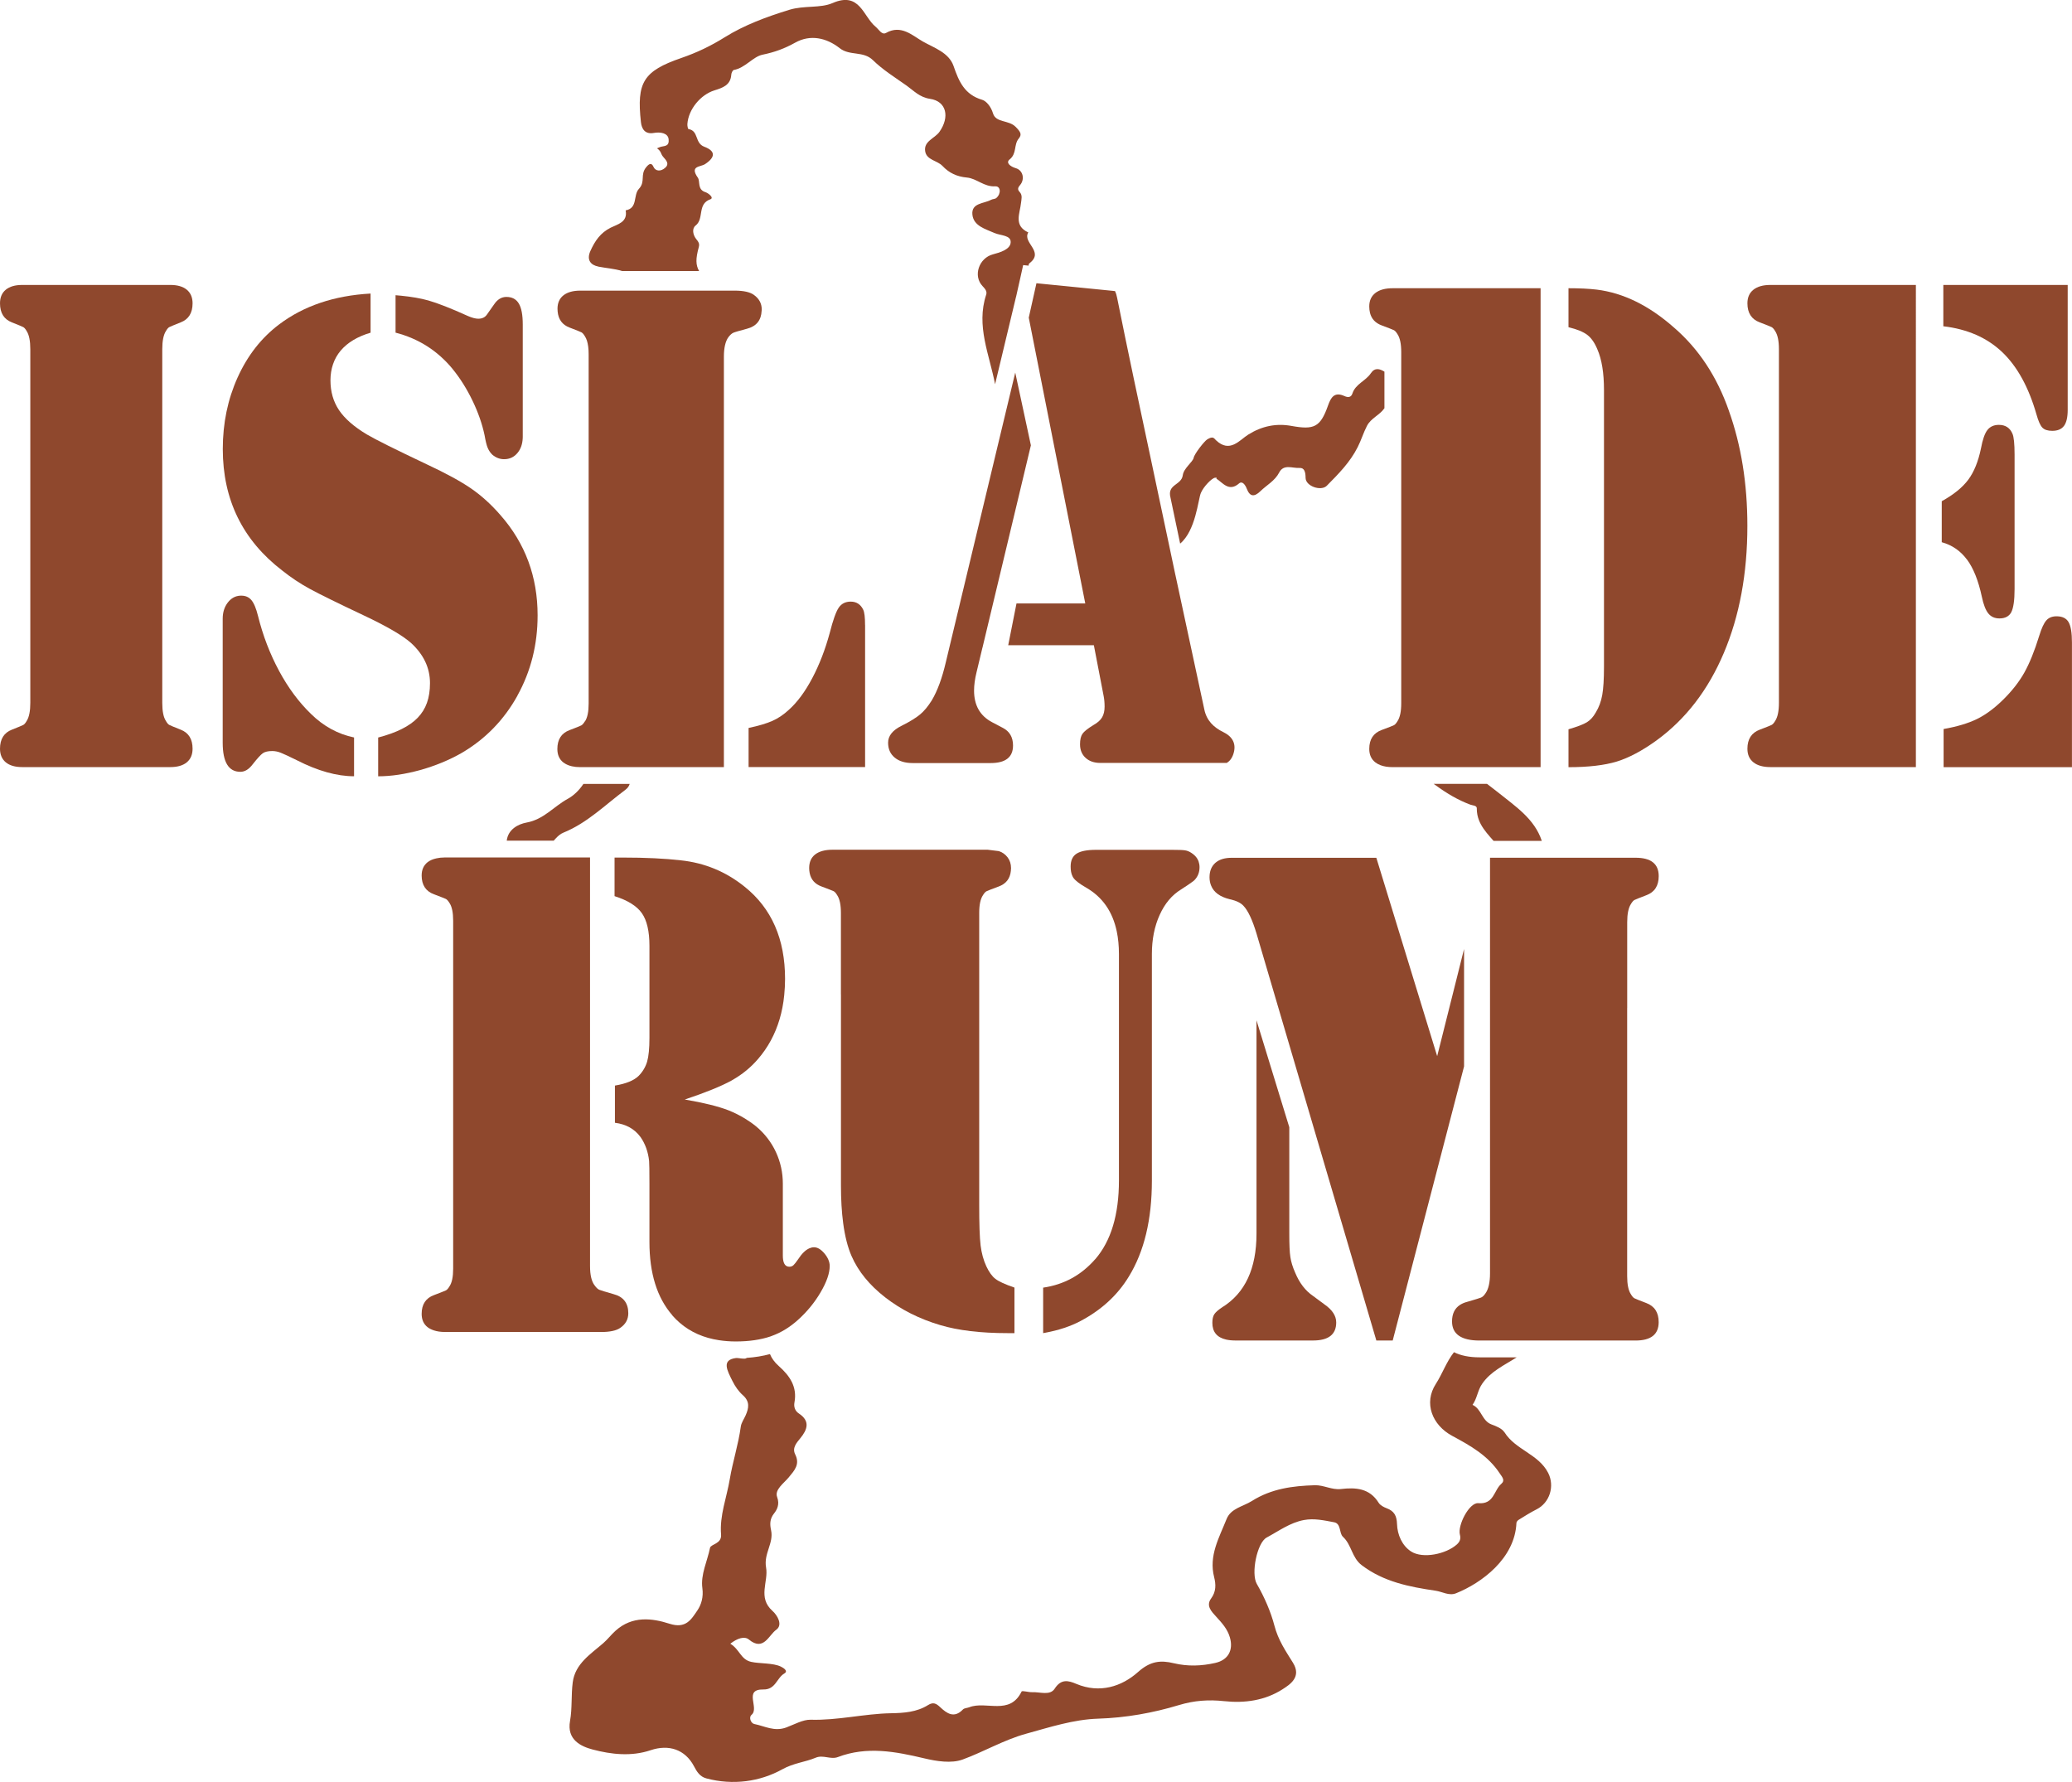 <?xml version="1.0" encoding="UTF-8"?><svg id="Livello_1" xmlns="http://www.w3.org/2000/svg" viewBox="0 0 447.81 385.12"><defs><style>.cls-1{fill:#8f482d;}</style></defs><path class="cls-1" d="M319.17,174.74c0,.95.18,1.78.48,2.55.12.3.25.58.4.86.7,1.29,1.71,2.41,2.75,3.58h10.42c-1.56-4.76-5.71-7.47-9.44-10.47-.79-.63-1.59-1.25-2.4-1.86h-11.54c.14.1.3.2.44.31,2.36,1.72,4.77,3.17,7.47,4.18.56.21,1.43.15,1.43.84Z"/><path class="cls-1" d="M325.15,309.55c-.52-.84-1.78-1.33-2.8-1.71-2.08-.77-2.17-3.38-4.1-4.23.99-1.37,1.09-3.1,2.06-4.52,1.86-2.73,4.83-4.05,7.49-5.75h-8.03c-2.22,0-4.04-.37-5.53-1.11-1.64,2.09-2.5,4.65-3.93,6.87-2.65,4.11-.8,8.88,3.56,11.22,3.89,2.09,7.72,4.24,10.25,8.09.55.83,1.24,1.5.33,2.29-1.61,1.39-1.54,4.46-4.97,4.16-1.95-.17-4.49,4.81-3.96,6.8.23.88.02,1.51-.67,2.13-2.3,2.06-7.34,3.15-9.89,1.5-1.92-1.25-2.96-3.59-3.03-5.94-.06-1.77-.62-2.8-2.25-3.4-.64-.24-1.38-.64-1.72-1.18-1.96-3.16-4.96-3.34-8.15-2.97-1.98.23-3.73-.88-5.65-.82-4.77.14-9.38.74-13.6,3.41-1.92,1.21-4.54,1.57-5.47,3.91-1.59,4-3.88,7.9-2.68,12.56.39,1.54.45,3.1-.66,4.6-1.16,1.58.09,2.83,1.11,3.94,1.22,1.34,2.42,2.63,2.95,4.47.79,2.75-.36,4.88-3.14,5.51-2.99.68-5.96.79-8.98.07-2.85-.69-5.06-.48-7.72,1.89-3.52,3.15-8.3,4.7-13.36,2.57-1.68-.71-3.26-1.15-4.66,1.03-1.01,1.57-3.19.69-4.85.77-.79.04-2.18-.4-2.31-.14-2.57,5.25-7.64,1.96-11.29,3.39-.46.18-1.08.17-1.38.48-1.9,1.99-3.48.87-4.94-.51-.85-.8-1.49-1.13-2.6-.44-2.46,1.54-5.23,1.72-8.07,1.77-5.78.11-11.45,1.57-17.3,1.4-1.66-.05-3.55,1.03-5.27,1.67-2.59.96-4.66-.3-6.94-.75-.18-.04-.37-.17-.49-.31-.46-.53-.51-1.31-.09-1.66,1.79-1.46-1.85-5.57,2.58-5.49,2.63.05,2.86-2.49,4.52-3.46.9-.53-.18-1.2-.75-1.48-1.71-.83-4.61-.61-6.44-1.03-2.26-.52-2.44-2.67-4.49-3.92,1.55-1.2,3.08-1.68,4.03-.89,3.16,2.61,4.29-.99,5.89-2.12,1.47-1.04.29-3.1-.82-4.09-3.24-2.89-.82-6.32-1.37-9.36-.55-3.04,1.69-5.26,1.08-8.06-.26-1.21-.34-2.39.64-3.63.61-.77,1.27-1.92.67-3.54-.59-1.6,1.42-2.95,2.49-4.24,1.24-1.51,2.5-2.81,1.41-4.99-.69-1.38.25-2.44,1.11-3.49,1.51-1.83,2.19-3.7-.31-5.34-.86-.57-1.13-1.46-.96-2.39.64-3.42-1.04-5.78-3.41-7.89-.91-.81-1.53-1.68-1.88-2.56-1.55.42-3.24.7-5.05.82-.19.39-1.82-.03-2.29.03-3.2.4-1.91,2.68-.76,4.99.59,1.18,1.33,2.24,2.26,3.06,1.53,1.37,1.27,2.78.58,4.34-.36.82-.94,1.6-1.05,2.45-.52,3.86-1.75,7.58-2.38,11.35-.66,3.96-2.23,7.86-1.88,11.96.17,2.04-2.23,2.05-2.39,2.88-.58,2.91-2.06,5.75-1.65,8.72.26,1.91-.23,3.56-1.1,4.83-1.3,1.91-2.47,3.98-5.98,2.85-3.79-1.22-8.06-1.76-11.69,1.51-.94.84-1.71,1.87-2.67,2.7-2.7,2.35-6.06,4.42-6.58,8.45-.36,2.76-.09,5.61-.58,8.33-.75,4.11,2.4,5.53,4.9,6.19,4.01,1.06,8.35,1.55,12.51.15,3.93-1.33,7.46-.16,9.37,3.45.64,1.22,1.29,2.27,2.69,2.64,5.74,1.53,11.57.72,16.43-1.98,2.45-1.36,4.88-1.52,7.21-2.5,1.59-.67,3.21.46,4.77-.13,6.26-2.38,12.41-1.21,18.65.27,2.68.64,5.89,1.15,8.32.26,4.62-1.69,8.93-4.26,13.74-5.58,5.12-1.41,10.23-3.08,15.54-3.25,5.98-.19,11.83-1.23,17.45-2.93,3.34-1.01,6.46-1.21,9.74-.86,4.51.49,8.88-.14,12.65-2.55,1.68-1.07,4.17-2.69,2.27-5.75-1.57-2.53-3.19-4.87-4.02-8.06-.74-2.86-2.14-6.12-3.79-8.97-1.3-2.25.06-8.91,2.12-10.02,2.61-1.4,5.06-3.23,8.07-3.79,2.2-.41,4.37.08,6.5.48,1.57.29,1.07,2.36,1.92,3.14,1.89,1.73,1.91,4.51,4.06,6.14,4.76,3.62,10.34,4.69,15.98,5.52,1.45.21,2.9,1.16,4.41.55,5.51-2.21,12.72-7.52,13.05-15.2,0-.24.27-.54.49-.68,1.27-.78,2.52-1.58,3.85-2.25,2.87-1.44,3.97-5.04,2.52-7.88-2.08-4.08-7.07-4.98-9.44-8.78Z"/><path class="cls-1" d="M129.31,57.62c1.74.34,3.43.43,5.14.95h16.64c-.74-1.32-.76-2.62-.06-5.19.19-.71-.08-1.14-.48-1.61-.82-.97-1.05-2.38-.21-3.03,1.89-1.47.3-4.65,3.18-5.67.88-.31-.44-1.35-1.06-1.54-1.81-.57-1.09-2.35-1.64-3.13-1.82-2.61.55-2.27,1.57-2.94,2.22-1.47,2.32-2.81-.18-3.75-2.12-.8-1.15-3.44-3.41-3.82-.14-.02-.27-.73-.24-1.11.23-3.14,2.83-6.31,5.84-7.25,1.75-.55,3.51-1.1,3.65-3.42.02-.35.31-.95.55-.99,2.48-.45,4.12-2.87,6.2-3.3,2.59-.53,4.78-1.33,7.07-2.61,3.29-1.84,6.79-1.02,9.61,1.2,2.18,1.72,5.09.54,7.18,2.59,2.16,2.11,4.79,3.74,7.28,5.5,1.57,1.12,2.8,2.52,5.06,2.86,3.59.53,4.29,3.93,2.04,7.13-1.01,1.43-3.42,2-3.09,4.18.29,1.94,2.61,1.99,3.74,3.19,1.45,1.54,3.14,2.32,5.29,2.51,2.1.19,3.69,2.04,6.12,1.9,1.16-.07,1.33,1.56.23,2.52-.28.24-.78.2-1.13.39-1.55.85-4.31.65-4.04,3.22.26,2.46,2.88,3.11,4.76,3.95,1.32.59,3.62.44,3.51,2.05-.09,1.51-2.28,2.16-3.84,2.57-3.02.8-4.35,4.66-2.22,6.88.53.56,1.01,1.12.77,1.83-2.23,6.75.71,12.97,1.92,19.36l.81-3.37,3.72-15.53v.04s.84-3.74.84-3.74l.7-3.15,1.18.12c0-.23.05-.42.2-.53,3.28-2.53-1.61-4.42-.27-6.65-3.22-1.48-1.81-4.07-1.57-6.4.08-.76.36-1.62-.28-2.32-.49-.53-.46-.89.06-1.5,1.09-1.27.66-3.2-.9-3.66-1.2-.36-2.25-1.18-1.33-1.91,1.58-1.26.85-3.17,1.95-4.49.76-.91.37-1.48-.66-2.53-1.51-1.54-4.28-.84-4.9-2.93-.43-1.46-1.46-2.66-2.33-2.92-3.81-1.12-5.04-3.95-6.19-7.3-1.01-2.92-4.24-3.94-6.62-5.29-2.23-1.26-4.68-3.73-7.97-1.87-.92.52-1.52-.72-2.27-1.34-2.7-2.22-3.39-7.67-9.29-5.11-2.67,1.16-6.12.47-9.35,1.46-4.91,1.51-9.69,3.27-13.94,5.92-3.04,1.9-6.04,3.33-9.4,4.49-8.22,2.83-9.68,5.28-8.73,13.86.16,1.48.89,2.68,2.79,2.34,1.39-.25,3.08,0,3.2,1.39.11,1.3-.46,1.38-1.63,1.59-.19.03-.37.14-.88.34,1.01.72.73,1.18,1.37,1.89.71.79,1.3,1.5.43,2.29-1.02.93-2.15.76-2.56-.17-.45-1.03-1.01-.62-1.56.05-1.41,1.69-.1,3.09-1.6,4.71-1.27,1.37-.18,4.17-2.86,4.64.49,2.56-1.76,3.01-3.21,3.73-2.25,1.12-3.43,2.88-4.41,5.05-.9,2,.15,3.06,1.68,3.36Z"/><path class="cls-1" d="M136.08,169.42h-9.99c-.92,1.38-2.11,2.53-3.42,3.24-2.97,1.62-5.15,4.44-8.88,5.11-1.74.32-3.99,1.43-4.27,3.91h10.15c.13-.15.27-.3.42-.46.47-.51,1.04-1.02,1.67-1.27,5.14-2.08,9.01-5.99,13.35-9.22.51-.38.84-.81.98-1.32Z"/><path class="cls-1" d="M35.84,71.58c.26-.46.5-.75.74-.88.24-.13,1.06-.47,2.47-1.03,1.71-.66,2.57-2.03,2.57-4.12,0-1.27-.42-2.25-1.25-2.94-.84-.69-2.02-1.03-3.57-1.03H4.82c-1.54,0-2.73.34-3.57,1.03-.84.69-1.25,1.67-1.25,2.94,0,2.09.86,3.46,2.57,4.12,1.41.56,2.24.9,2.47,1.03.23.13.48.42.74.88.51.81.77,2.11.77,3.89v76.42c0,1.78-.26,3.08-.77,3.89-.26.46-.5.75-.74.88-.23.13-1.06.47-2.47,1.03-1.71.66-2.57,2.04-2.57,4.12,0,1.27.42,2.25,1.25,2.94.84.69,2.03,1.03,3.57,1.03h31.98c1.54,0,2.73-.34,3.57-1.03.83-.69,1.25-1.67,1.25-2.94,0-2.09-.86-3.46-2.57-4.12-1.41-.56-2.24-.9-2.47-1.03-.23-.12-.48-.42-.74-.88-.52-.81-.77-2.11-.77-3.89v-76.42c0-1.78.26-3.08.77-3.89Z"/><path class="cls-1" d="M97.82,79.75c1.64,2.01,3.07,4.29,4.3,6.84,1.23,2.55,2.09,5.03,2.6,7.43.23,1.32.46,2.27.71,2.83.25.57.58,1.04.99,1.43.77.64,1.61.96,2.53.96,1.18,0,2.15-.45,2.9-1.36.69-.83,1.06-1.88,1.12-3.15,0-.11.01-.23.01-.35v-24.26c0-2.06-.28-3.57-.85-4.52-.57-.96-1.47-1.43-2.69-1.43-1.05,0-1.94.54-2.66,1.62l-1.5,2.13c-.41.64-1.05.96-1.91.96-.59,0-1.34-.2-2.25-.59-3.69-1.67-6.53-2.78-8.53-3.35-1.7-.48-3.67-.81-5.88-1.03-.4-.04-.8-.08-1.22-.11v8.09c4.96,1.28,9.08,3.9,12.35,7.87Z"/><path class="cls-1" d="M60.31,144.98c-1.98-3.68-3.49-7.62-4.54-11.84-.41-1.67-.9-2.83-1.47-3.49-.53-.61-1.24-.92-2.14-.92-.07,0-.14,0-.21,0-1.09.05-2,.55-2.73,1.5-.73.96-1.09,2.12-1.09,3.49v26.76c0,4.22,1.27,6.32,3.82,6.32.96,0,1.85-.54,2.66-1.62,1-1.27,1.73-2.07,2.18-2.39.45-.32,1.14-.48,2.05-.48.59,0,1.21.12,1.84.37.64.25,1.8.79,3.48,1.62,4.5,2.3,8.62,3.46,12.36,3.46v-8.38c-3.5-.73-6.6-2.43-9.29-5.07-2.64-2.55-4.95-5.66-6.93-9.34Z"/><path class="cls-1" d="M111.82,150.34c2.91-5.25,4.37-11.03,4.37-17.35,0-8.38-2.69-15.61-8.05-21.69-2-2.3-4.13-4.23-6.38-5.77-2.25-1.54-5.43-3.27-9.52-5.18-6.73-3.19-11.06-5.34-12.97-6.47-2.78-1.67-4.78-3.42-6.01-5.26-1.23-1.84-1.84-3.98-1.84-6.43s.74-4.69,2.22-6.43c1.48-1.74,3.63-3.03,6.45-3.86v-8.46c-7.87.44-14.47,2.67-19.79,6.69-3.82,2.89-6.8,6.7-8.94,11.43-2.14,4.73-3.21,9.89-3.21,15.48,0,10.93,4.28,19.68,12.83,26.25,1.91,1.52,3.9,2.85,5.97,3.97,2.07,1.13,5.91,3.02,11.5,5.66,5.1,2.4,8.56,4.41,10.38,6.03,2.73,2.5,4.1,5.39,4.1,8.68s-.88,5.63-2.63,7.46c-1.75,1.84-4.61,3.27-8.57,4.3v8.38c2.82,0,5.86-.46,9.11-1.36,3.25-.91,6.24-2.14,8.98-3.71,5.09-2.99,9.1-7.11,12.01-12.35Z"/><path class="cls-1" d="M186.96,135.08c0-1.66-.13-2.77-.4-3.32-.57-1.16-1.47-1.74-2.7-1.74-1.14,0-2.01.44-2.6,1.32-.59.88-1.24,2.71-1.94,5.47-.97,3.57-2.22,6.81-3.76,9.73-1.54,2.92-3.23,5.21-5.07,6.86-1.14,1.06-2.34,1.86-3.59,2.41-1.25.55-2.96,1.06-5.11,1.51v8.45h25.18v-30.71Z"/><path class="cls-1" d="M126.39,155.9c-.26.45-.52.74-.76.87-.24.13-1.09.47-2.54,1.02-1.76.66-2.63,2.01-2.63,4.08,0,1.26.43,2.23,1.28,2.9.14.11.29.21.46.3.82.47,1.88.72,3.21.72h31.04v-88.72c0-.94.08-1.75.24-2.45.16-.72.41-1.31.75-1.77.35-.45.68-.75.99-.91.31-.15,1.32-.45,3.03-.9,2.02-.53,3.06-1.83,3.15-3.89,0-.09.02-.17.02-.26,0-1.31-.57-2.36-1.71-3.17-.83-.6-2.22-.91-4.15-.91h-33.34c-1.58,0-2.8.34-3.66,1.02-.86.68-1.28,1.65-1.28,2.9,0,.21.02.4.03.59.16,1.73,1.02,2.89,2.6,3.48,1.45.55,2.29.89,2.54,1.02.24.13.49.41.76.87.17.26.31.57.43.93.24.75.37,1.72.37,2.91v75.52c0,1.76-.26,3.04-.79,3.85Z"/><path class="cls-1" d="M212.34,139.96l2.12-8.87,5.52-23.05,2.82-11.8-3.38-15.72-4.31,17.98-10.69,44.6c-.8,3.44-1.81,6.2-3.05,8.28-.8,1.27-1.62,2.27-2.49,3-.87.73-2.2,1.56-4.02,2.47-1.95.96-2.92,2.18-2.92,3.65,0,1.37.47,2.44,1.43,3.23.95.79,2.24,1.18,3.88,1.18h16.85c3.23,0,4.84-1.27,4.84-3.8,0-1.77-.73-3.04-2.19-3.8l-2.32-1.22c-2.61-1.37-3.91-3.65-3.91-6.83,0-1.21.18-2.53.53-3.95l1.28-5.34Z"/><path class="cls-1" d="M373.65,88.75c-2.58-7.38-6.53-13.37-11.87-17.97-5.38-4.75-10.94-7.48-16.68-8.19-1.67-.2-3.71-.3-6.11-.3v8.42c1.86.46,3.21,1.01,4.07,1.67.86.66,1.58,1.69,2.17,3.11.95,2.17,1.43,5.11,1.43,8.8v59.82c0,2.68-.13,4.72-.38,6.11-.25,1.39-.71,2.64-1.39,3.75-.54.96-1.19,1.67-1.93,2.12-.75.46-2.07.96-3.97,1.52v8.19c4.29,0,7.77-.41,10.41-1.21,2.64-.81,5.5-2.33,8.58-4.55,6.33-4.6,11.19-10.91,14.58-18.92,3.39-8.01,5.09-17.17,5.09-27.49,0-9.1-1.33-17.39-4-24.87Z"/><path class="cls-1" d="M298.64,70.33c1.47.55,2.34.89,2.6,1.02,0,0,0,0,.01,0,.25.13.51.42.78.87.54.81.81,2.1.81,3.87v75.9c0,1.77-.27,3.06-.81,3.87-.27.45-.53.75-.78.87-.25.13-1.12.47-2.61,1.02-1.81.66-2.71,2.02-2.71,4.1,0,1.26.44,2.24,1.33,2.92.31.24.67.43,1.07.59.74.29,1.64.43,2.69.43h31.94V62.29h-31.94c-1.63,0-2.88.34-3.76,1.02-.88.68-1.33,1.66-1.33,2.92,0,.51.06.97.16,1.39.33,1.31,1.18,2.21,2.55,2.71Z"/><path class="cls-1" d="M382.66,61.58c-1.6,0-2.84.34-3.7,1.03-.87.69-1.3,1.67-1.3,2.94,0,2.09.89,3.46,2.67,4.12,1.47.56,2.32.9,2.57,1.03.24.13.5.42.77.88.53.81.8,2.11.8,3.89v76.42c0,1.78-.27,3.08-.8,3.89-.27.46-.53.75-.77.88-.24.13-1.1.47-2.57,1.03-1.78.66-2.67,2.04-2.67,4.12,0,1.27.43,2.25,1.3,2.94.87.69,2.1,1.03,3.7,1.03h31.41V61.58h-31.41Z"/><path class="cls-1" d="M425.1,120.9c1.4,1.88,2.48,4.58,3.23,8.09.35,1.68.82,2.88,1.4,3.59.58.71,1.38,1.07,2.4,1.07,1.24,0,2.1-.46,2.57-1.37.46-.92.7-2.57.7-4.96v-29.09c0-2.34-.16-3.84-.46-4.5-.54-1.27-1.52-1.91-2.94-1.91-1.06,0-1.89.37-2.47,1.11-.58.74-1.04,2.07-1.4,4.01-.58,2.8-1.49,5.04-2.73,6.72-1.25,1.68-3.16,3.23-5.74,4.66v8.86c2.22.61,4.04,1.86,5.44,3.74Z"/><path class="cls-1" d="M447.07,134.45c-.49-.84-1.36-1.26-2.6-1.26-.94,0-1.67.29-2.2.88-.53.59-1.04,1.69-1.54,3.32-1.02,3.31-2.1,5.97-3.23,7.98-1.13,2.01-2.66,3.96-4.57,5.84-1.91,1.88-3.81,3.28-5.7,4.2-1.89.92-4.28,1.63-7.17,2.14v8.25h27.74v-26.95c0-2.09-.24-3.55-.73-4.39Z"/><path class="cls-1" d="M440.14,89.59c.4,1.43.82,2.37,1.27,2.83.44.46,1.16.69,2.13.69,1.16,0,2-.35,2.54-1.07.53-.71.8-1.86.8-3.43v-27.03h-26.88v8.93c5.2.61,9.44,2.47,12.71,5.57,3.27,3.11,5.74,7.61,7.43,13.51Z"/><path class="cls-1" d="M129.86,287.87c1.95,0,3.35-.3,4.2-.9,1.16-.8,1.73-1.85,1.73-3.16,0-2.2-1.07-3.58-3.2-4.13-1.73-.5-2.75-.81-3.07-.94-.31-.13-.64-.44-1-.94-.67-.85-1-2.26-1-4.21v-88.28h-31.39c-.67,0-1.26.07-1.8.19-.75.16-1.39.43-1.9.82-.87.68-1.3,1.64-1.3,2.89,0,2.05.89,3.41,2.67,4.06,1.47.55,2.32.89,2.57,1.01.24.13.5.42.77.86.54.8.8,2.08.8,3.83v75.21c0,1.76-.26,3.03-.8,3.83-.27.45-.52.74-.77.86-.25.12-1.1.47-2.57,1.02-1.78.65-2.67,2-2.67,4.06,0,1.25.43,2.22,1.3,2.89.38.29.84.51,1.35.68.67.22,1.45.34,2.35.34h33.72Z"/><path class="cls-1" d="M145.26,284.23c2.08,2.39,4.66,4.02,7.77,4.9.76.22,1.55.38,2.38.51,1.14.17,2.33.27,3.59.27,2.89,0,5.4-.37,7.53-1.09.09-.03.17-.07.26-.1,2.03-.73,3.92-1.89,5.67-3.47,1.95-1.75,3.59-3.74,4.9-5.98,1.31-2.23,1.96-4.12,1.96-5.67,0-.9-.38-1.8-1.13-2.7-.76-.9-1.51-1.35-2.27-1.35-.35,0-.69.09-1.03.24-.8.36-1.59,1.12-2.37,2.32-.45.65-.79,1.09-1.03,1.31-.24.23-.54.34-.9.34-.2,0-.37-.04-.52-.11-.58-.26-.88-1.02-.88-2.29v-15.55c0-2.4-.5-4.68-1.5-6.84-1-2.15-2.44-4.01-4.3-5.56-.75-.61-1.55-1.16-2.38-1.67-1.13-.69-2.32-1.29-3.58-1.79-2.2-.85-5.34-1.63-9.43-2.33,4.49-1.5,7.83-2.86,10.03-4.06.09-.05.18-.11.27-.16,2.08-1.18,3.92-2.67,5.5-4.5,2.15-2.48,3.71-5.35,4.68-8.61.49-1.65.83-3.39,1.01-5.23.11-1.13.18-2.3.18-3.51,0-8.62-2.91-15.25-8.73-19.91-4.04-3.26-8.64-5.16-13.79-5.71-3.46-.4-7.66-.6-12.6-.6h-1.73v8.34c2.84.9,4.81,2.13,5.9,3.68,1.09,1.55,1.64,3.91,1.64,7.06v19.91c0,2.25-.17,3.96-.5,5.11-.34,1.15-.95,2.18-1.83,3.08-1.02,1-2.73,1.7-5.13,2.1v8.04c2.4.3,4.24,1.33,5.53,3.08,1.02,1.46,1.64,3.18,1.86,5.19.04.45.07,2.08.07,4.88v12.62c0,6.76,1.64,12.03,4.93,15.81Z"/><path class="cls-1" d="M181.75,214.91v41.23c0,3.07.16,5.8.48,8.2.38,2.84.98,5.21,1.81,7.11,1.44,3.3,3.86,6.28,7.27,8.93,3.41,2.65,7.38,4.66,11.92,6,3.86,1.15,8.71,1.73,14.54,1.73h1.48v-.67c0-.09,0-.17,0-.27,0-.07,0-.13,0-.2v-8.7c-2.02-.7-3.39-1.32-4.11-1.88-.72-.55-1.37-1.45-1.96-2.7-.63-1.35-1.04-2.86-1.25-4.54-.2-1.68-.3-4.64-.3-8.89v-62.96c0-1.75.27-3.03.81-3.83.27-.45.53-.74.78-.86.25-.13,1.11-.46,2.59-1.01,1.61-.58,2.49-1.71,2.66-3.38.02-.19.04-.39.04-.6,0-.9-.25-1.68-.74-2.33-.5-.65-1.12-1.1-1.89-1.35l-2.42-.3h-33.53c-1.62,0-2.86.34-3.74,1.01-.88.68-1.31,1.66-1.31,2.96,0,.37.04.71.1,1.03.27,1.43,1.13,2.42,2.59,2.95,1.48.55,2.34.89,2.59,1.01.25.12.5.41.77.86.54.8.81,2.08.81,3.83v17.6Z"/><path class="cls-1" d="M236.7,272.13c-3.01,3.45-6.76,5.5-11.25,6.15v9.83c.14-.03.29-.05.43-.08,2.96-.55,5.51-1.4,7.65-2.54,4.53-2.4,8.01-5.6,10.44-9.61,3.32-5.4,4.98-12.31,4.98-20.71v-49c0-3.15.56-5.97,1.68-8.44,1.12-2.48,2.67-4.32,4.65-5.52,1.25-.81,2.1-1.38,2.55-1.73.16-.13.28-.23.34-.29.72-.75,1.08-1.68,1.08-2.78,0-.45-.08-.86-.21-1.25-.07-.19-.16-.38-.26-.55-.29-.49-.71-.91-1.28-1.28-.45-.3-.91-.49-1.38-.56-.47-.08-1.4-.11-2.79-.11h-16.49c-1.93,0-3.32.28-4.17.83-.86.55-1.28,1.48-1.28,2.78,0,.86.13,1.55.4,2.09.07.15.15.3.25.42.43.58,1.33,1.26,2.72,2.06,3.5,2.01,5.7,5.16,6.6,9.46.31,1.49.47,3.11.47,4.87v48.93c0,7.41-1.71,13.08-5.12,17.03Z"/><path class="cls-1" d="M271.56,220.53v46.09c0,7.54-2.47,12.84-7.41,15.9-.85.56-1.41,1.06-1.7,1.49-.29.43-.43,1.06-.43,1.87,0,1.97,1,3.17,2.98,3.62.59.13,1.26.2,2.02.2h16.76c3.34,0,5.01-1.3,5.01-3.9,0-1.43-.85-2.73-2.54-3.9l-2.47-1.83c-1.65-1.12-2.94-2.8-3.87-5.05-.54-1.22-.88-2.34-1.03-3.36-.16-1.02-.23-2.7-.23-5.04v-23.01l-7.08-23.08Z"/><path class="cls-1" d="M351.68,217.85v-18.57c0-1.78.27-3.08.8-3.9.27-.46.52-.75.77-.88.25-.13,1.1-.47,2.57-1.03,1.78-.66,2.67-2.04,2.67-4.13,0-2.65-1.67-3.97-5.01-3.97h-31.45v89.81c0,1.99-.33,3.44-1,4.36-.31.46-.62.75-.93.88-.29.12-1.22.41-2.77.86-.1.03-.2.06-.31.09-.57.15-1.06.37-1.48.64-1.14.74-1.72,1.93-1.72,3.57,0,1.38.5,2.41,1.5,3.1,1,.69,2.48,1.03,4.44,1.03h33.71c3.34,0,5.01-1.32,5.01-3.97,0-2.09-.89-3.46-2.67-4.13-1.47-.56-2.32-.9-2.57-1.03-.24-.13-.5-.42-.77-.88-.53-.81-.8-2.11-.8-3.9v-57.94Z"/><path class="cls-1" d="M297.46,289.7h3.54l15.42-59.23v-25.38l-1.47,5.87-4.34,17.29-.51-1.66-12.64-41.21h-31.24c-1.47,0-2.61.33-3.42.99-.05.04-.1.08-.15.12-.82.74-1.24,1.77-1.24,3.1,0,.69.13,1.3.36,1.85.58,1.41,1.9,2.38,3.98,2.89,1.43.31,2.43.79,3.01,1.45.97,1.02,1.91,3.01,2.8,5.96l25.85,87.78.05.19Z"/><path class="cls-1" d="M255.05,117.49c3.39-2.82,3.89-9.55,4.49-10.96.6-1.41,2.36-3.18,3.03-3.28.67-.1.22.14.35.21,1.33.85,2.69,2.93,4.88,1.01.69-.6,1.35.33,1.67,1.18.66,1.71,1.61,1.79,2.93.51,1.37-1.34,3.13-2.22,4.07-4.05.97-1.88,2.9-.88,4.37-.98,1.07-.07,1.32.87,1.33,2.15.02,1.82,3.37,2.93,4.58,1.7,2.52-2.55,5.02-5.05,6.69-8.37.75-1.48,1.23-3.1,2-4.58.86-1.67,2.75-2.31,3.77-3.81v-7.9c-1.02-.62-2.07-.95-2.94.35-1.11,1.67-3.31,2.3-3.98,4.37-.28.86-.95.91-1.71.56-2.19-1-2.95.29-3.58,2.09-1.65,4.67-3.04,5.23-7.87,4.36-3.25-.59-6.31-.02-9.35,1.87-1.85,1.15-3.98,4.09-6.99,1.21-.39-.38-.6-.98-1.92-.14-.56.35-2.72,3.06-2.89,3.95-.17.89-2.15,2.24-2.35,3.76-.29,2.21-3.42,1.91-2.66,4.83,0,0,2.09,9.96,2.09,9.96Z"/><path class="cls-1" d="M234.55,130.41h-14.86l-.13.66-1.66,8.37h18.51l2.12,11.01c.13.66.2,1.42.2,2.28,0,.91-.18,1.67-.53,2.28-.35.61-.97,1.17-1.86,1.67-1.24.76-2.04,1.39-2.39,1.9-.35.5-.53,1.26-.53,2.28,0,1.21.4,2.19,1.2,2.92.79.73,1.86,1.1,3.18,1.1h27.34c.62-.39,1.12-1,1.42-1.93.72-2.19-.19-3.76-2.15-4.72-2.12-1.03-3.62-2.51-4.12-4.87-2.07-9.63-4.14-19.26-6.21-28.89h0s-.09-.4-.09-.4l-1.03-4.88-2.76-13.03-1.55-7.32c-2.45-11.5-4.91-22.99-7.22-34.52-.11-.57-.26-1.03-.44-1.41l-14.2-1.42-1.61-.16-1.18-.12-1.66,7.44,12.21,61.75Z"/></svg>